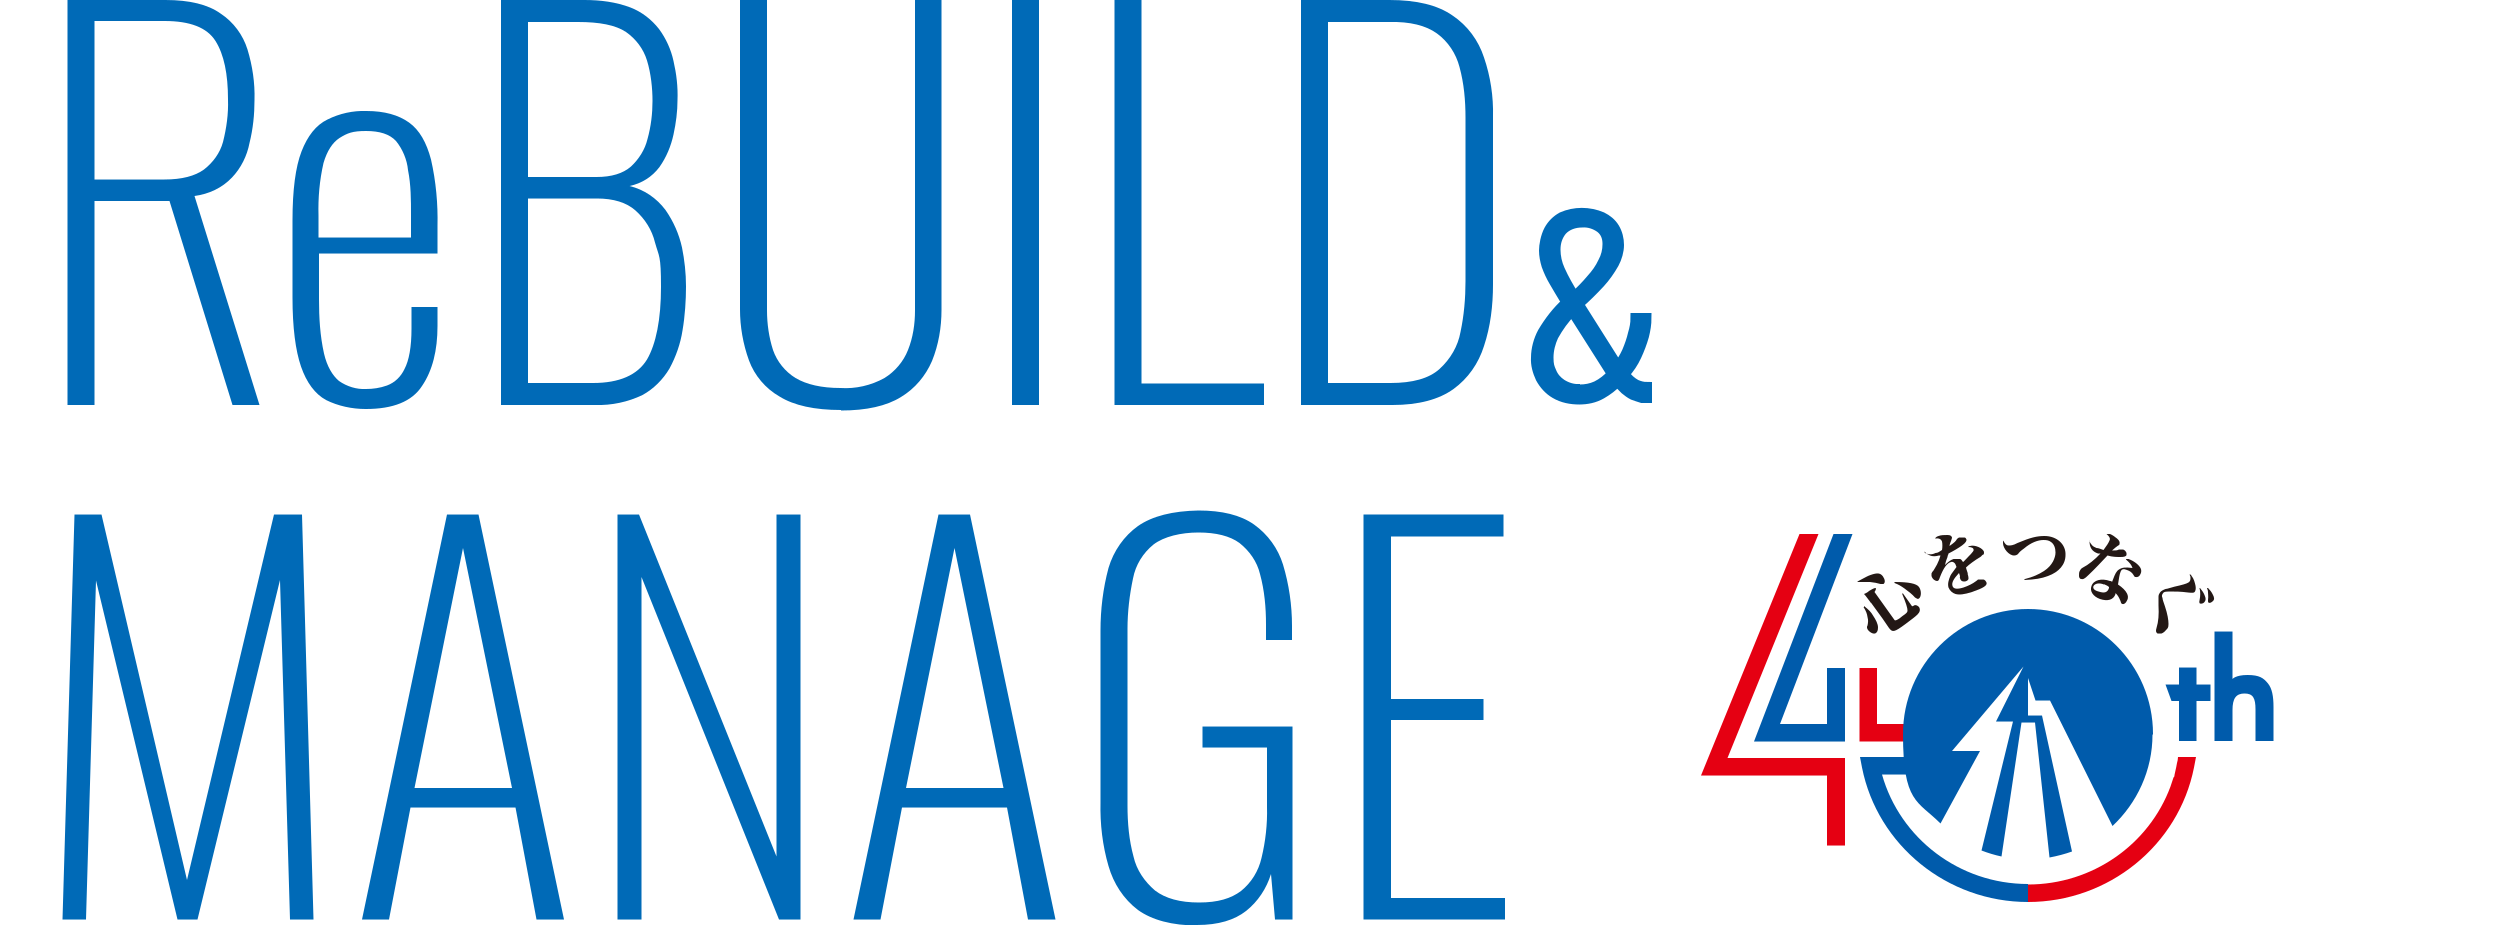<?xml version="1.0" encoding="UTF-8"?>
<svg xmlns="http://www.w3.org/2000/svg" version="1.1" viewBox="0 0 500 185">
  <defs>
    <style>
      .cls-1, .cls-2 {
        fill: #006ab7;
      }

      .cls-3 {
        fill: #231815;
      }

      .cls-4 {
        fill: #005bab;
      }

      .cls-5 {
        fill: #e50012;
      }

      .cls-2 {
        stroke: #006ab7;
        stroke-miterlimit: 10;
        stroke-width: 2px;
      }
    </style>
  </defs>
  <!-- Generator: Adobe Illustrator 28.6.0, SVG Export Plug-In . SVG Version: 1.2.0 Build 709)  -->
  <g>
    <g id="_レイヤー_1" data-name="レイヤー_1">
      <g id="_レイヤー_1-2">
        <g id="_レイヤー_1-2-2" data-name="_レイヤー_1-2">
          <g id="_レイヤー_1-2-2">
            <g id="_レイヤー_2">
              <g id="_作成">
                <path class="cls-1" d="M13.5,80.9V0h19.6c4.8,0,8.5.9,11,2.7,2.6,1.7,4.5,4.3,5.4,7.2,1,3.3,1.5,6.7,1.4,10.1,0,2.9-.3,5.8-1,8.6-.5,2.6-1.7,5-3.5,6.9-2,2.1-4.6,3.3-7.5,3.7l13,41.8h-5.4l-12.6-40.8h-15v40.8h-5.4ZM18.9,35.9h14c3.5,0,6.1-.7,7.9-2,1.8-1.4,3.2-3.3,3.8-5.5.7-2.8,1.1-5.6,1-8.5,0-5.1-.8-9-2.5-11.7s-5.1-4-10.2-4h-14s0,31.7,0,31.7Z"/>
                <path class="cls-1" d="M73.1,81.8c-2.7,0-5.5-.6-7.9-1.8-2.2-1.2-3.9-3.5-5-6.7s-1.7-7.8-1.7-13.8v-15.4c0-6.1.6-10.7,1.8-13.8,1.2-3.1,2.9-5.3,5.2-6.4,2.4-1.2,5.1-1.8,7.8-1.7,3.6,0,6.4.8,8.5,2.3s3.5,4,4.4,7.4c1,4.4,1.4,8.9,1.3,13.3v5.5h-23.7v9.2c0,3.6.2,7.2,1,10.8.6,2.6,1.7,4.4,3,5.5,1.6,1.1,3.5,1.7,5.4,1.6,1.4,0,2.8-.2,4.2-.7,1.6-.6,2.8-1.8,3.5-3.3.9-1.7,1.4-4.4,1.4-8.1v-4.3h5.2v3.8c0,4.9-1,8.9-3.1,12-2,3.1-5.8,4.6-11.2,4.6h-.1ZM63.7,47.5h18.5v-4.5c0-3,0-6-.6-9-.2-2.1-1.1-4.2-2.4-5.8-1.3-1.4-3.3-2-6-2s-3.7.4-5.3,1.4c-1.4.9-2.5,2.6-3.2,5-.8,3.5-1.1,7-1,10.5v4.5h0Z"/>
                <path class="cls-1" d="M100.2,80.9V0h16.7c3.2,0,6.3.4,9.2,1.5,2.3.9,4.2,2.4,5.7,4.3,1.4,1.9,2.4,4.1,2.9,6.4.6,2.6.9,5.2.8,7.8,0,2.3-.3,4.6-.8,6.9s-1.4,4.5-2.8,6.5c-1.5,2-3.6,3.3-6,3.8,2.9.7,5.4,2.4,7.2,4.8,1.6,2.3,2.7,4.8,3.3,7.5.5,2.5.8,5.1.8,7.8s-.2,5.9-.7,8.8c-.4,2.6-1.3,5.2-2.6,7.6-1.3,2.2-3.2,4.1-5.4,5.3-2.9,1.4-6.2,2.1-9.4,2h-19.1.2ZM105.6,35.4h13.7c3,0,5.3-.7,6.9-2.1,1.6-1.5,2.8-3.4,3.3-5.5.7-2.5,1-5.1,1-7.6s-.3-5.5-1.1-8.1c-.7-2.3-2.2-4.3-4.2-5.7-2.1-1.4-5.3-2-9.6-2h-10v31h0ZM105.6,76.6h13c5.3,0,8.9-1.6,10.8-4.7,1.8-3.1,2.8-8,2.8-14.5s-.4-6-1.2-8.9c-.6-2.5-2-4.7-3.9-6.4-1.8-1.6-4.4-2.4-7.7-2.4h-13.8v36.9h0Z"/>
                <path class="cls-1" d="M168.2,82c-5.3,0-9.4-.9-12.3-2.7-2.8-1.6-5-4.2-6.1-7.2-1.2-3.3-1.8-6.8-1.8-10.2V0h5.4v62.1c0,2.7.4,5.4,1.2,7.9.8,2.3,2.4,4.3,4.5,5.6,2.2,1.3,5.2,2,9,2,3,.2,6.1-.5,8.8-2,2.1-1.3,3.8-3.3,4.7-5.6,1-2.5,1.4-5.2,1.4-7.9V0h5.3v62c0,3.5-.6,7-1.9,10.2-1.3,3-3.4,5.5-6.2,7.2-2.9,1.8-6.9,2.7-12,2.7h0Z"/>
                <path class="cls-1" d="M202.4,80.9V0h5.4v81h-5.4Z"/>
                <path class="cls-1" d="M222.9,80.9V0h5.4v76.7h24.5v4.3h-29.9Z"/>
                <path class="cls-1" d="M260.2,80.9V0h17.7c5.4,0,9.6,1,12.6,3.1,3,2,5.2,5,6.3,8.4,1.3,3.8,1.9,7.8,1.8,11.8v33.6c0,4.2-.5,8.4-1.8,12.3-1.1,3.5-3.2,6.5-6.1,8.6s-7,3.2-12.2,3.2h-18.3ZM265.6,76.6h12.5c4.4,0,7.7-.9,9.8-2.8,2.2-2,3.7-4.6,4.2-7.4.7-3.3,1-6.7,1-10.2V23.6c0-3.5-.3-6.9-1.2-10.2-.7-2.7-2.3-5.1-4.5-6.7-2.2-1.6-5.4-2.4-9.5-2.3h-12.3v72.3h0Z"/>
                <path class="cls-2" d="M315.9,79.9c-1.7,0-3.4-.3-4.9-1.2-1.2-.7-2.2-1.8-2.9-3.1-.6-1.3-1-2.7-.9-4.1,0-1.7.5-3.5,1.3-5,1.3-2.2,2.9-4.3,4.8-6-1-1.7-1.9-3.1-2.5-4.2-.6-1-1.1-2.1-1.5-3.2-.3-1-.5-2-.5-3s.3-2.8,1-4.1c.6-1.1,1.5-2,2.6-2.6,2.5-1.1,5.4-1.1,8,0,1,.5,1.9,1.2,2.5,2.2s.9,2.2.9,3.4-.4,2.6-1,3.7c-.8,1.4-1.7,2.7-2.8,3.9-1.4,1.5-2.8,2.9-4.3,4.2l7.9,12.5c.7-.9,1.3-1.9,1.8-3,.5-1.2.9-2.3,1.2-3.6.3-1,.5-2,.5-3.1h2.2c0,1.2-.2,2.4-.5,3.6-.4,1.4-.9,2.7-1.5,4s-1.4,2.5-2.4,3.6c.6.9,1.4,1.6,2.3,2.1.7.3,1.4.5,2.2.5v2.2h-1c-.6-.2-1.3-.4-1.8-.6-.6-.3-1.1-.7-1.6-1.1-.5-.5-1-1-1.5-1.6-.9,1-2,1.8-3.2,2.5-1.4.8-2.9,1.1-4.5,1.1h0ZM315.9,77.9c1.2,0,2.3-.2,3.4-.7,1.2-.6,2.2-1.4,3.1-2.4l-8-12.6c-1.5,1.5-2.7,3.2-3.7,5-.6,1.3-1,2.8-1,4.3s.2,2,.6,2.9c.4,1,1.1,1.8,2,2.4,1.1.7,2.4,1.1,3.7,1h-.1ZM314.9,59.3c1.2-1.1,2.3-2.2,3.3-3.4,1-1.1,1.8-2.2,2.4-3.5.6-1.1.9-2.3.9-3.6s-.4-2.4-1.4-3.2c-1.1-.8-2.4-1.2-3.7-1.1-1.5,0-3,.5-4,1.6-.9,1.1-1.3,2.4-1.3,3.8s.3,2.8.9,4.1c.8,1.8,1.8,3.5,2.8,5.2h.1Z"/>
                <path class="cls-1" d="M12.5,183.9l2.4-81h5.4l17.1,73.1,17.4-73.1h5.6l2.3,81h-4.7l-2-67.9-16.5,67.9h-4l-16.3-67.8-2,67.8h-4.7Z"/>
                <path class="cls-1" d="M72.4,183.9l17-81h6.3l17.1,81h-5.5l-4.2-22.4h-21l-4.3,22.4h-5.4ZM82.9,157.6h19.5l-9.8-48-9.7,48Z"/>
                <path class="cls-1" d="M123.5,183.9v-81h4.3l27.5,68.4v-68.4h4.8v81h-4.3l-27.5-68.5v68.5h-4.8Z"/>
                <path class="cls-1" d="M170.7,183.9l17-81h6.3l17.1,81h-5.5l-4.2-22.4h-21l-4.3,22.4h-5.4ZM181.2,157.6h19.5l-9.8-48-9.7,48Z"/>
                <path class="cls-1" d="M239.5,185.1c-5.1,0-9.1-1.1-11.9-3.1-2.9-2.2-4.9-5.3-5.9-8.8-1.2-4.1-1.7-8.4-1.6-12.7v-34.4c0-4.2.5-8.4,1.6-12.5,1-3.4,3.1-6.4,5.9-8.4,2.9-2,6.9-3,12.1-3.1,4.7,0,8.4.9,11.1,2.8,2.8,2,4.8,4.8,5.8,8,1.2,4,1.8,8.1,1.8,12.3v2.8h-5.2v-3.1c0-3.4-.3-6.8-1.2-10.1-.6-2.5-2.1-4.6-4.1-6.2-1.9-1.4-4.7-2.1-8.2-2.1s-6.9.8-9,2.4c-2.1,1.7-3.6,4.1-4.1,6.8-.7,3.3-1.1,6.7-1.1,10.1v35.3c0,3.5.3,6.9,1.2,10.2.6,2.7,2.2,5,4.3,6.8,2.1,1.6,5,2.4,8.8,2.4s6.4-.8,8.4-2.3c2.1-1.7,3.5-4,4.1-6.6.8-3.3,1.2-6.8,1.1-10.2v-11.9h-12.9v-4.2h18v38.6h-3.5l-.8-9.1c-.9,2.9-2.6,5.5-5,7.4-2.3,1.8-5.5,2.8-9.8,2.8h.1Z"/>
                <path class="cls-1" d="M272.7,183.9v-81h28v4.4h-22.5v32.5h18.5v4.2h-18.5v35.6h22.8v4.3h-28.3Z"/>
              </g>
            </g>
            <g>
              <path class="cls-4" d="M439.3,140.2v8h-3.5v-8h-1.5l-1.2-3.3h2.7v-3.4h3.5v3.4h2.8v3.3h-2.8Z"/>
              <path class="cls-4" d="M442.9,126.3h3.6v9.5s.6-.8,3-.8,3.2.6,4.1,1.7c.8,1,1.1,2.5,1.1,4.7v6.8h-3.6v-6.3c0-2.3-.5-3.2-2.2-3.2s-2.4,1-2.4,3.3v6.2h-3.6v-21.9h0Z"/>
            </g>
            <g>
              <path class="cls-4" d="M405.6,180.4c-16.1,0-30.1-11.3-33.2-26.9l-.4-2.1h12.7v3.5h-8.3c3.6,12.8,15.5,21.9,29.2,21.9v3.5h0Z"/>
              <polygon class="cls-5" points="385.3 148.3 371.9 148.3 371.9 133.6 375.4 133.6 375.4 144.8 385.3 144.8 385.3 148.3"/>
              <path class="cls-4" d="M430.6,146.8c0-13.8-11.2-25-25-25s-25,11.2-25,25,2.9,13.3,7.5,17.9l7.9-14.5h-5.6l14.3-16.9-5.5,11h3.4l-6.3,25.8c1.3.5,2.6.9,4,1.2l4-26.8h2.7l2.9,27c1.6-.3,3.1-.7,4.5-1.2l-6-27.2h-2.8v-7.5l1.5,4.5h2.9l12.5,25.1c4.9-4.6,8-11.1,8-18.3h.1Z"/>
            </g>
            <g>
              <polygon class="cls-5" points="340.2 155.1 365.4 155.1 365.4 169.1 369 169.1 369 151.6 345.5 151.6 363.7 106.8 359.9 106.8 340.2 155.1"/>
              <polygon class="cls-4" points="366.7 106.8 350.8 148.3 369 148.3 369 133.6 365.4 133.6 365.4 144.8 356 144.8 370.5 106.8 366.7 106.8"/>
            </g>
            <path class="cls-5" d="M435.6,151.4c0,.4-.1.9-.2,1.2-.2,1.2-.4,1.8-.5,2.4h0c0,.2,0,.3-.2.5-.3.9-.6,1.8-.6,1.8h0c-4.3,11.6-15.6,19.6-28.5,19.6v3.5c16.1,0,30.1-11.3,33.2-26.9l.4-2.1h-3.7.1Z"/>
            <g>
              <path class="cls-3" d="M371.5,116.3c1.7-.9,2-1.1,2.6-1.3,1.4-.5,2-.4,2.5.3.4.6.5,1.2.1,1.5h-.6c-.7-.2-1.2-.3-2.1-.4h-2.5v-.2h0ZM372.8,121.2c1,.8,1.4,1.2,1.8,1.9.6.9,1,1.7,1,2.4s-.2.9-.4,1.1c-.4.3-1.1,0-1.6-.6-.2-.3-.3-.6-.1-.9.1-.5.2-1,0-1.7-.1-.7-.3-1.2-.8-2h.1v-.2ZM374.2,120.6c-.7-.9-1-1.4-1.4-1.8.5-.2.8-.4,1-.6,1-.6,1.3-.7,1.4-.5,0,0,0,.3-.3.7l4,5.6c.1.2.7,0,1.6-.8.9-.6,1-.8,1-1.1,0-.5-.3-1.5-1.1-3.4h.2l1.7,2.4h0c.1.2.2.2.5,0s.7,0,1,.3c.3.5.2,1-.3,1.5-.4.4-1.2,1-2.4,1.9-2.3,1.7-2.6,1.7-3.3.8l-1.3-1.9-2.4-3.3v.2h0ZM379,116.4c2.7,0,4.3.3,4.8,1s.5,1.9,0,2.3c-.3.2-.4,0-.8-.2-.5-.6-1.4-1.3-2.1-1.8s-1.2-.8-2-1.1v-.2s.1,0,.1,0Z"/>
              <path class="cls-3" d="M385,110.6c.7.3,1.3.4,2.1,0,.5,0,.8-.3,1.3-.6.1-.5.1-1.3,0-1.7-.2-.5-.6-.7-1.4-.6.2-.3.4-.4.7-.5.5-.2,1.2-.2,1.8-.2s.8.2.9.5c0,0,0,.2-.2.7,0,0-.3.7-.3,1,1.1-.8,1.2-.9,1.5-1.4,0,0,.2-.2.4-.3h1.1c.2,0,.3.2.4.4,0,.3-.1.6-.9,1.2-.7.5-1.7,1.1-2.7,1.6,0,.2-.2.4-.2.7-.1.3-.3.7-.4,1.2s-.2.6-.2.5c.7-.7,1.2-1.1,1.8-1.3h1.3c.2,0,.4.3.6.6.1,0,.5-.5,1.1-1.1.3-.3.7-.7.9-1,.1-.2.2-.3.1-.4,0-.3-.4-.5-1.1-.5.2-.2.3-.2.4-.2.9-.3,2.6.4,2.8,1.2,0,.2,0,.4-.1.5,0,0-.2,0-.5.4-1.3.8-2.4,1.6-3,2.2,0,0,.1.5.3,1,.3.8,0,0,0,.2.2.6.2.9.2,1,0,.3-.3.5-.7.6-.4,0-.7,0-.9-.4-.1-.3-.2-.4-.1-.5,0-.3-.1-.5-.2-.8-1.1,1.2-1.5,1.9-1.3,2.6.2.6.9.7,2.2.3.9-.3,1.9-.8,2.4-1.2.3-.2.4-.3.5-.4h1c.4,0,.6.4.7.6.2.6-.6,1.1-2.9,1.9-1.6.5-2.5.6-3.3.4-.6-.2-1.1-.6-1.4-1.3-.2-.7,0-1.5.4-2.4.2-.4.5-.7,1.2-1.7-.2-.5-.2-.6-.4-.8-.2-.2-.5-.3-.7-.2-.8.2-1.5,1.2-2.2,3-.2.6-.3.8-.6.8s-.9-.3-1.1-1v-.5s.1-.3.4-.6c.1-.2.5-.8.7-1.2.3-.6.5-1.1.7-1.8h-.3c-.7.2-1.3.2-1.8,0-.4-.2-.7-.3-1.1-.8h0v.2h.1Z"/>
              <path class="cls-3" d="M405,115.8c1.6-.4,2.7-.9,3.8-1.6.9-.6,1.4-1.2,1.8-1.9.3-.6.5-1.2.5-1.8,0-.9-.3-1.7-.9-2.1-.4-.3-.8-.4-1.5-.4-1.1,0-2.5.5-3.9,1.7-.7.5-.9.7-1.2,1.1-.2.2-.5.3-.8.3-1,0-2.2-1.4-2.2-2.5s0-.2.1-.4c.3.6.6.9,1,.9s.9,0,1.8-.5c2.6-1.1,3.9-1.4,5.4-1.4,2.5,0,4.3,1.7,4.2,3.8,0,1.9-1.3,3.4-3.5,4.2-1.3.5-2.6.7-4.7.8v-.2h.1Z"/>
              <path class="cls-3" d="M417.8,108.1c.4.8.7,1.2,1.5,1.5.4,0,.8.2,1.4.4.6-.8,1-1.4,1.2-1.9.2-.4,0-.8-.6-1.3h.7c.5.2.9.5,1.4.9s.6.8.5,1.1c0,.2-.1.2-.4.4-.3.2-.4.3-1.1.9.8,0,1,0,1.4-.2h.7c.4,0,.7.4.8.7v.4c-.1.3-.5.4-1.2.4s-1.6,0-2.6-.3c-3,3.2-3.3,3.4-3.8,3.9-.8.8-1.1.9-1.5.8-.2,0-.4-.3-.4-.6s0-.7.1-.9c.2-.4.3-.6.7-.8,1-.5,2.4-1.6,3.5-2.8h-.5c-1.2-.4-1.7-1.2-1.7-2.5h.2-.3ZM425.2,111.8h.5c1.1.4,2,1.1,2.4,1.8.2.4.2.8,0,1.2-.2.5-.6.7-1,.6-.1,0-.2,0-.4-.4-.3-.5-.7-.8-1.3-1-.7-.3-1.1-.2-1.3.4-.2.5-.3,1.2-.5,2.5.9.6,1.5,1.2,1.8,1.8.2.4.3.9,0,1.4-.2.5-.6.8-.9.7-.2,0-.3-.2-.4-.6-.3-.7-.5-1.1-1-1.6v.2c-.4,1.2-1.6,1.5-3.1,1-1.4-.5-2.1-1.6-1.7-2.6.4-1.2,2-1.6,3.7-1,.2,0,.3,0,.4.2l.2-.5c.4-1.1.7-1.7,1.2-2,.6-.4,1.2-.5,2.7-.3-.2-.6-.5-1-1.3-1.7h0v-.2h0ZM420.8,116.9c-1-.4-1.8-.2-2.1.3-.2.5.2.9,1,1.1,1.2.4,1.8.2,2.1-.7v-.2c-.3-.3-.7-.4-1.1-.6h.1Z"/>
              <path class="cls-3" d="M438.1,115c.4.3.7.9.9,1.7.2.7.2,1.2,0,1.6-.2.3-.4.3-1.4.2-1.5-.2-2.5-.2-3.7-.2s-1.2.2-1.4.5c-.1.2-.2.4,0,.8,0,.3.2.8.5,1.7.5,1.5.7,2.7.7,3.5s-.2.9-.5,1.2c-.2.3-.6.6-.9.7h-.8c-.3-.2-.4-.5-.2-1.1.4-1.3.5-2.7.4-4.5v-1.8c0-.4.2-.6.3-.8.2-.3.6-.5,1.1-.7.4,0,1.3-.4,2.8-.7,1.2-.3,1.8-.5,2-.8.1,0,.2-.4.2-.7s0-.3-.2-.7c.2,0,.3,0,.4.2h-.2,0ZM440,117.6c.4.5.7.9.9,1.4.3.7.3,1,0,1.4-.2.3-.7.4-.9.3-.1,0-.2-.3-.1-.6.2-1,.2-1.7,0-2.5,0,0,.1,0,.1,0ZM441.6,117.6c.4.4.7.8.9,1.2.4.7.4,1.1.1,1.4s-.7.5-.9.3c-.1,0-.1-.2-.1-.5.1-.8,0-1,0-1.5s-.1-.5-.2-.9h.2Z"/>
            </g>
          </g>
        </g>
      </g>
    </g>
  </g>
</svg>
